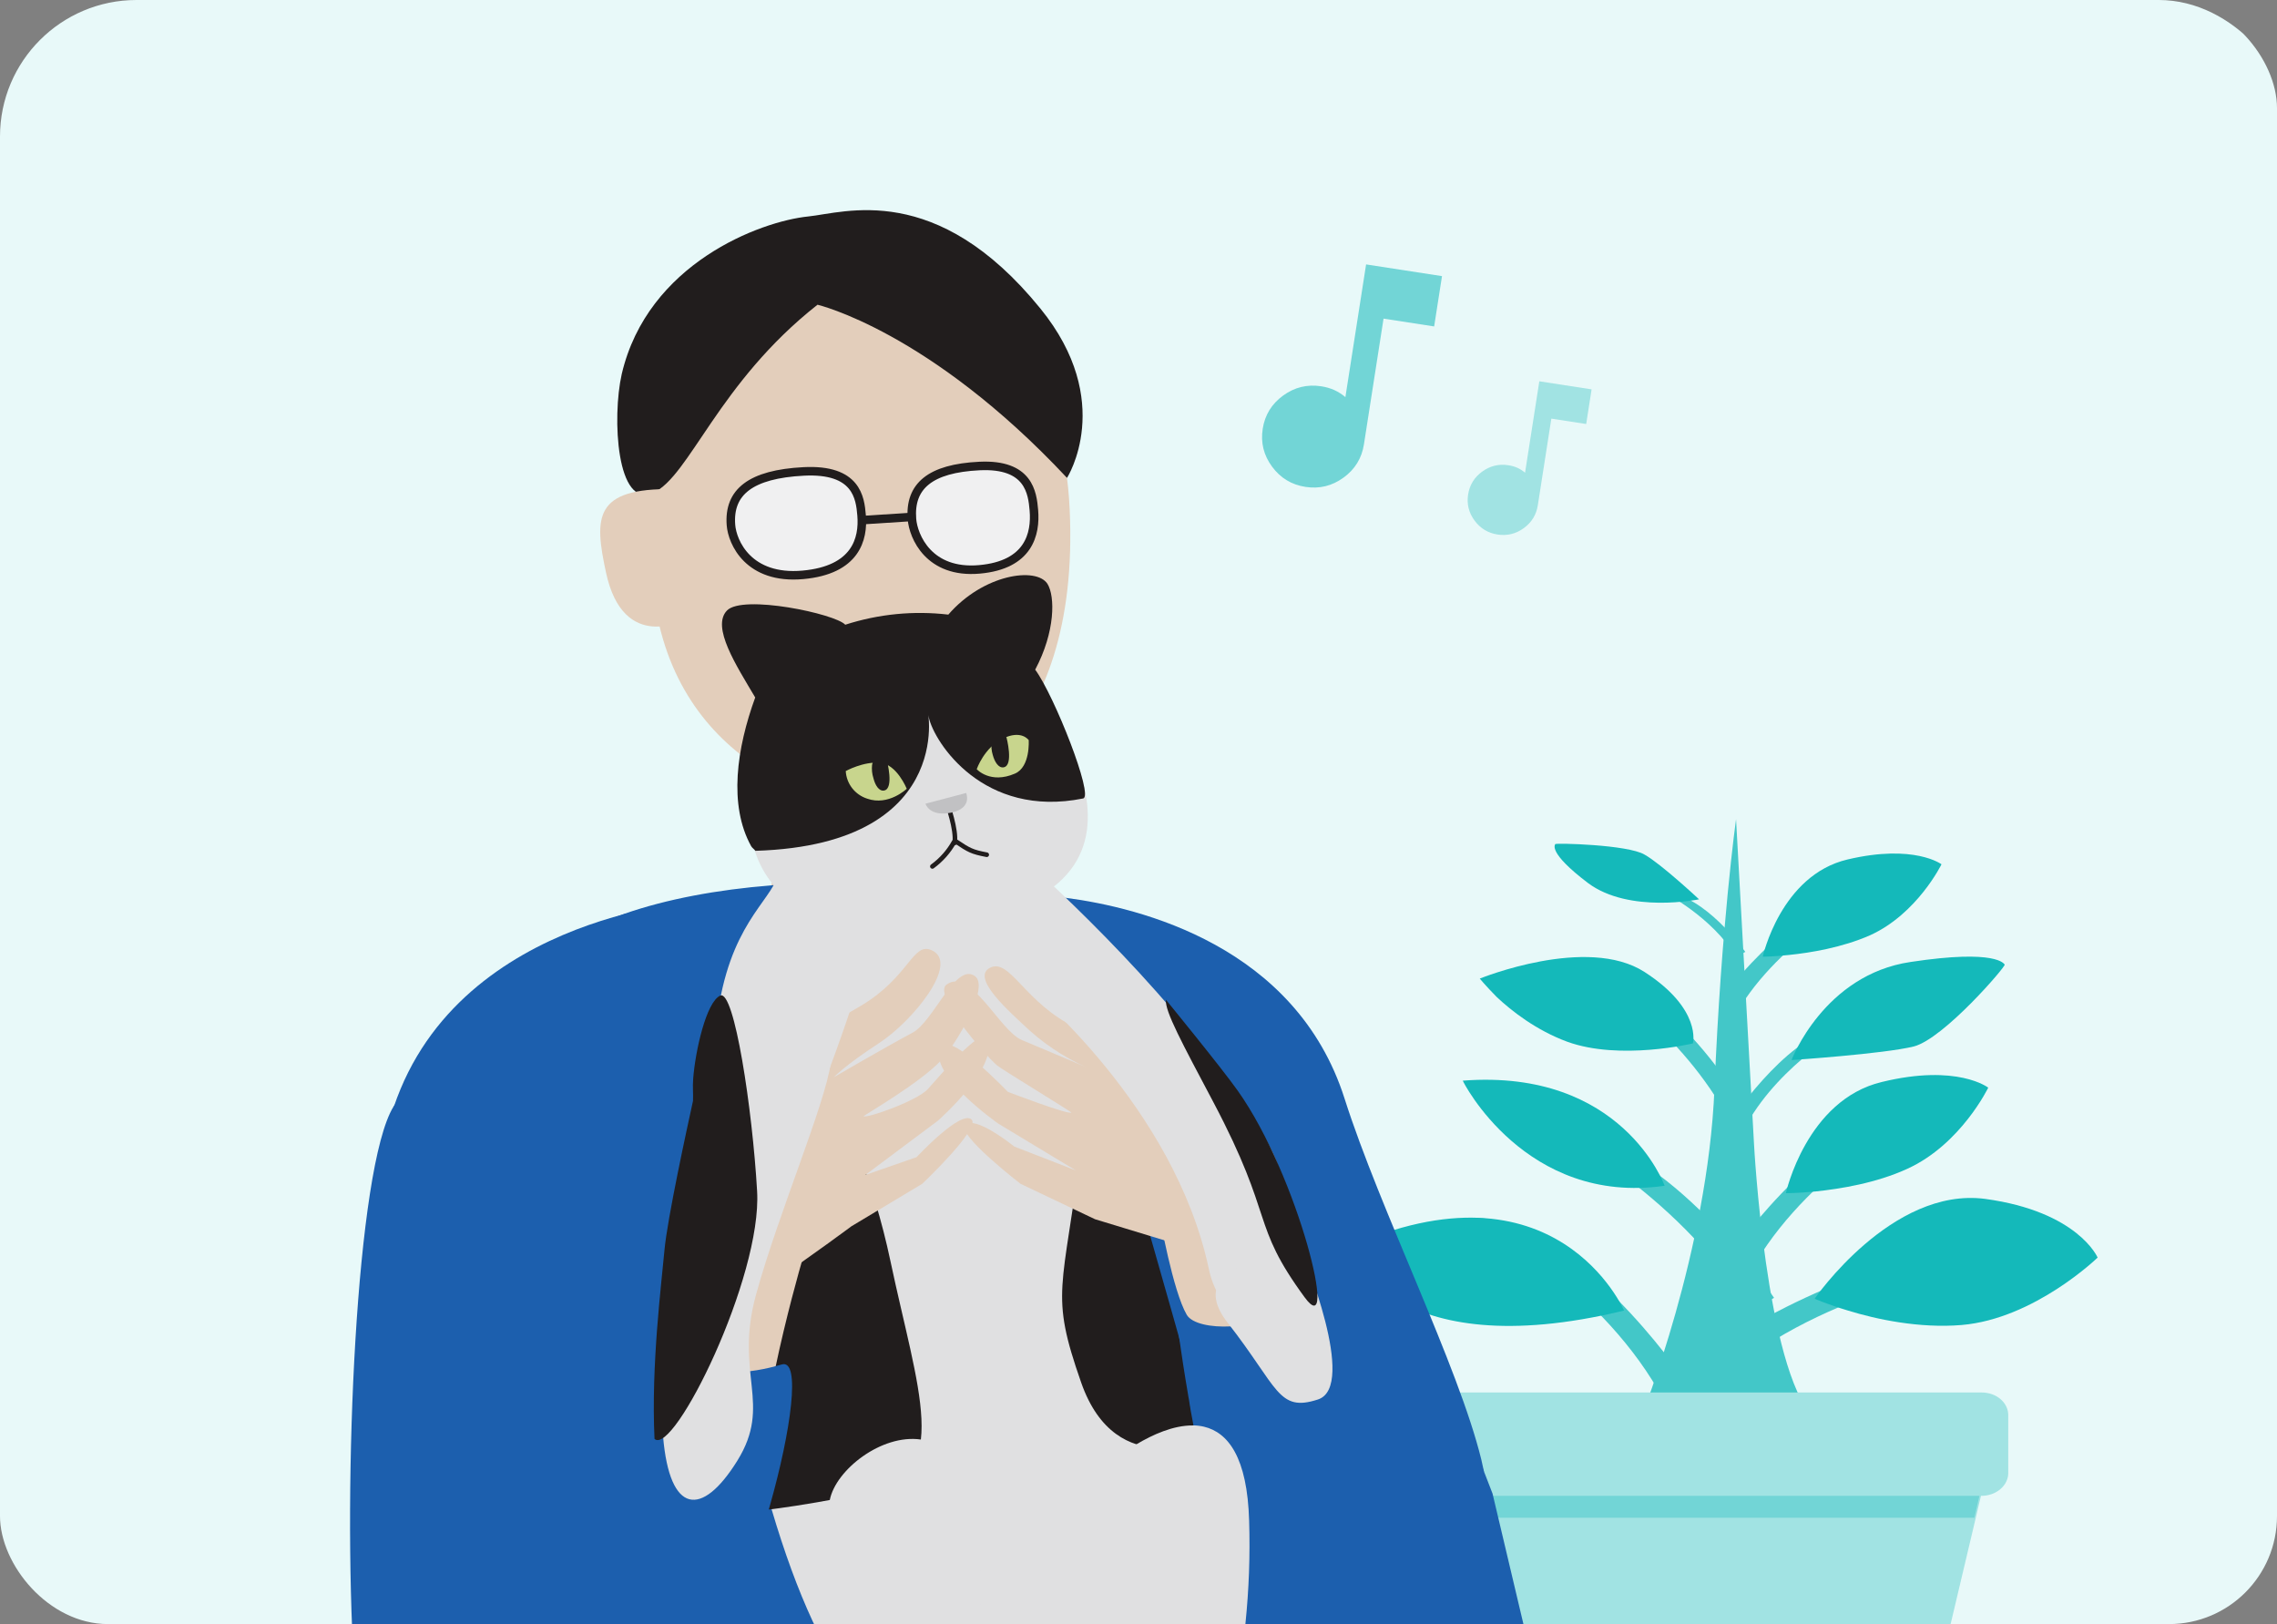 <svg width="544" height="388" viewBox="0 0 544 388" fill="none" xmlns="http://www.w3.org/2000/svg">
<rect x="0" y="0" width="544" height="388" fill="#808080" stroke="none"/>
<g clip-path="url(#clip0_714_39589)">
<rect width="548.387" height="536.155" rx="32.618" fill="#E8F9F9"/>
<path d="M371.445 357.987C371.445 357.987 381.998 331.411 409.485 332.144C436.971 332.876 450.101 355.999 450.101 355.999L371.445 357.987Z" fill="#E3CEBB"/>
<path d="M392.182 338.316C392.182 338.316 408.011 298.871 409.606 260.054C411.201 221.236 414.76 195.707 414.76 195.707L419.054 273.342C419.054 273.342 421.877 326.807 433.289 338.735C444.7 350.558 392.182 338.316 392.182 338.316Z" fill="#43C7C8"/>
<path d="M347.762 352.547L371.076 432.378L455.744 431.437L474.886 350.559L347.762 352.547Z" fill="#A1E3E3"/>
<path d="M474.886 348.887L347.762 350.875L351.198 362.593H471.696L474.886 348.887Z" fill="#72D5D6"/>
<path d="M479.795 338.109V351.92C479.795 354.849 476.972 357.36 473.414 357.36H349.234C345.798 357.36 342.854 354.954 342.854 351.92V338.109C342.854 335.179 345.676 332.668 349.234 332.668H473.414C476.972 332.668 479.795 335.074 479.795 338.109Z" fill="#A1E3E3"/>
<path d="M352.18 290.918C352.18 290.918 381.261 306.403 396.109 332.037L401.876 328.898C401.876 328.898 376.353 291.546 352.18 290.918Z" fill="#43C7C8"/>
<path d="M372.795 270.934C372.795 270.934 402.735 286.942 417.951 313.308L423.841 310.065C423.841 309.96 397.827 271.561 372.795 270.934Z" fill="#43C7C8"/>
<path d="M382.49 234.418C382.49 234.418 403.473 247.706 414.149 269.678L418.321 266.958C418.321 267.062 400.037 235.046 382.49 234.418Z" fill="#43C7C8"/>
<path d="M397.705 213.285C397.705 213.285 408.994 219.04 414.761 228.561L416.97 227.41C416.97 227.41 407.154 213.494 397.705 213.285Z" fill="#43C7C8"/>
<path d="M459.794 265.074C459.794 265.074 433.166 278.781 419.546 301.485L414.27 298.66C414.27 298.66 437.461 265.597 459.794 265.074Z" fill="#43C7C8"/>
<path d="M448.749 212.133C448.749 212.133 426.907 222.805 415.864 240.383L411.569 238.185C411.446 238.185 430.466 212.551 448.749 212.133Z" fill="#43C7C8"/>
<path d="M476.236 301.905C476.236 301.905 442.247 306.09 416.601 325.028L412.797 320.005C412.797 320.005 453.904 293.743 476.236 301.905Z" fill="#43C7C8"/>
<path d="M441.756 244.988C441.756 244.988 425.558 253.882 417.337 268.53L414.146 266.751C414.269 266.751 428.381 245.407 441.756 244.988Z" fill="#43C7C8"/>
<path d="M433.535 310.275C433.535 310.275 451.941 283.49 474.274 286.419C496.484 289.453 501.147 300.44 501.147 300.44C501.147 300.44 486.054 315.088 468.629 316.552C458.567 317.389 448.26 315.192 441.511 313.1C436.603 311.635 433.535 310.275 433.535 310.275Z" fill="#14B9BA"/>
<path d="M353.531 233.793C353.531 233.793 379.177 223.33 392.92 232.224C406.663 241.117 404.455 249.278 404.455 249.278C404.455 249.278 387.03 253.463 374.391 248.86C367.029 246.139 361.139 241.536 357.581 238.188C355.004 235.572 353.531 233.793 353.531 233.793Z" fill="#14B9BA"/>
<path d="M426.662 285.061C426.662 285.061 431.57 262.775 449.608 258.486C467.646 254.091 475.009 259.846 475.009 259.846C475.009 259.846 468.505 273.343 455.744 279.202C448.259 282.655 439.669 284.015 433.779 284.643C429.484 285.061 426.662 285.061 426.662 285.061Z" fill="#14B9BA"/>
<path d="M421.141 228.562C421.141 228.562 425.435 209.101 441.387 205.334C457.339 201.568 463.843 206.485 463.843 206.485C463.843 206.485 458.075 218.308 446.786 223.435C440.16 226.365 432.552 227.62 427.399 228.143C423.595 228.562 421.141 228.562 421.141 228.562Z" fill="#14B9BA"/>
<path d="M428.014 253.252C428.014 253.252 435.744 232.85 456.482 229.815C477.219 226.676 478.814 230.338 478.937 230.443C479.428 230.652 464.458 248.125 457.218 250.009C449.978 251.787 428.014 253.252 428.014 253.252Z" fill="#14B9BA"/>
<path d="M405.926 214.852C405.926 214.852 389.238 218.305 379.422 210.981C369.605 203.553 371.568 201.774 371.568 201.669C371.446 201.355 388.993 201.774 392.92 204.18C396.846 206.377 405.926 214.852 405.926 214.852Z" fill="#14B9BA"/>
<path d="M388.01 313.1C388.01 313.1 371.813 275.538 321.748 298.138C321.871 298.138 331.933 326.701 388.01 313.1Z" fill="#14B9BA"/>
<path d="M397.703 283.283C397.703 283.283 387.641 255.242 349.479 258.172C349.357 258.172 364.45 288.095 397.703 283.283Z" fill="#14B9BA"/>
<path d="M179.638 170.611C179.638 170.611 188.709 198.105 182.616 221.37C176.524 244.635 227.453 223.048 227.453 223.048L220.767 166.448L179.638 170.611Z" fill="#E3CEBB"/>
<path d="M230.493 179.1C230.493 179.1 231.446 210.088 236.493 219.018C241.54 227.948 188.357 226.232 187.972 220.738C186.907 204.051 185.878 176.549 185.852 176.298C185.826 176.046 230.493 179.1 230.493 179.1Z" fill="#CAA193"/>
<path d="M311.621 350.161C312.78 361.483 313.644 372.737 314 383.478L313.027 384.062C308.443 386.735 303.744 389.264 298.931 391.651L296.961 392.59C293.19 394.385 289.356 396.062 285.457 397.619C279.867 399.864 274.147 401.86 268.298 403.608C263.463 405.062 258.543 406.336 253.538 407.432C247.629 408.729 241.618 409.765 235.506 410.538L233.846 410.706C232.659 410.826 231.471 410.946 230.273 411.068C223.904 411.713 217.582 412.062 211.308 412.115C209.698 412.124 208.109 412.119 206.507 412.093C182.028 411.737 157.821 406.939 135.076 397.935L134.544 397.724C133.662 374.801 132.718 347.367 131.971 321.637C131.721 312.155 131.486 302.914 131.315 294.197C131.182 287.585 131.107 281.32 131.006 275.456C130.846 260.013 130.946 247.657 131.463 240.991C132.365 229.194 146.811 221.007 166.528 216.781C171.946 215.646 177.424 214.815 182.935 214.292L184.035 214.18C185.134 214.069 186.234 213.958 187.407 213.916C187.467 213.899 187.531 213.893 187.594 213.897L187.857 213.871C191.949 213.578 196.122 213.443 200.332 213.436L203.533 213.454C211.228 213.573 218.908 214.164 226.53 215.223C229.536 215.655 232.528 216.162 235.505 216.744L235.687 216.781C237.047 217.052 238.398 217.335 239.73 217.652C241.063 217.97 242.713 218.355 244.174 218.738L246.107 219.282C247.649 219.7 249.163 220.165 250.689 220.64C257.211 222.676 263.45 225.516 269.261 229.096C272.262 230.964 275.04 233.165 277.542 235.656C281.161 239.527 284.204 243.893 286.579 248.621V248.621C286.804 249.084 287.049 249.523 287.287 249.996C290.341 256.143 292.962 262.493 295.132 269.001C296.609 273.335 298.023 277.929 299.348 282.731C299.875 284.621 300.382 286.535 300.883 288.494C301.862 292.267 302.784 296.142 303.651 300.117C304.48 303.876 305.259 307.684 305.994 311.607C306.103 312.126 306.205 312.69 306.29 313.19C306.507 314.338 306.725 315.486 306.921 316.648C307.99 322.635 308.947 328.722 309.797 334.853C310.476 340.074 311.092 345.113 311.621 350.161Z" fill="#E3CEBB"/>
<path d="M313.038 384.062C308.453 386.734 303.755 389.264 298.941 391.65L296.971 392.589C293.201 394.385 289.366 396.061 285.468 397.619C279.877 399.863 274.157 401.859 268.308 403.607C263.473 405.061 258.554 406.335 253.549 407.431C247.639 408.729 241.628 409.764 235.517 410.537L233.856 410.705C232.669 410.826 231.482 410.946 230.283 411.067C223.914 411.712 217.592 412.061 211.318 412.114C209.708 412.123 208.12 412.118 206.517 412.093C182.038 411.737 157.831 406.939 135.087 397.934L134.554 397.723C133.13 397.16 131.715 396.575 130.306 395.944C128.45 374.456 126.812 353.156 125.464 333.493C124.534 319.751 123.741 306.801 123.126 295.159C122.59 285.043 122.176 275.908 121.929 268.071C121.603 258.166 121.515 250.258 121.703 245.159C122.17 232.8 133.069 223.922 149.167 218.307C159.27 214.788 171.392 212.545 184.272 211.518L184.844 211.46C185.69 211.374 186.526 211.289 187.382 211.291L187.437 211.286C191.122 211.045 194.852 210.91 198.612 210.861C206.591 210.783 214.568 211.125 222.511 211.887C223.722 212.007 224.923 212.129 226.116 212.273C228.903 212.587 231.651 212.957 234.36 213.382L235.488 213.544C238.322 213.997 241.141 214.517 243.821 215.085L245.378 215.425L245.548 215.463C246.753 215.727 247.947 216.004 249.121 216.294C252.774 217.183 256.272 218.183 259.615 219.295C274.334 224.188 285.633 231.149 290.184 240.008C290.184 240.008 291.269 246.259 293.034 256.99C293.078 257.416 293.177 257.837 293.244 258.283C293.789 261.54 294.391 265.134 295.057 269.142C295.44 271.51 295.85 273.997 296.287 276.603C296.289 276.676 296.297 276.749 296.31 276.822C297.5 284.1 298.833 292.235 300.233 301.027C300.932 305.314 301.641 309.748 302.362 314.327C302.369 314.393 302.377 314.469 302.385 314.546C302.392 314.622 302.405 314.743 302.416 314.852C303.304 320.482 304.211 326.309 305.142 332.244C305.886 336.983 306.632 341.807 307.379 346.715C309.348 358.883 311.198 371.417 313.038 384.062Z" fill="#1C5FAE"/>
<path d="M204.644 61.002C204.644 61.002 252.869 64.093 255.557 121.672C258.171 177.448 226.337 194.263 206.943 192.428C187.224 190.559 151.952 174.253 155.93 124.712C157.297 107.69 147.453 66.25 204.644 61.002Z" fill="#E3CEBB"/>
<path d="M195.312 72.8C195.312 72.8 222.056 79.049 254.923 114.171C254.923 114.171 266.614 95.894 248.557 73.705C223.694 43.094 201.782 50.834 193.108 51.712C181.63 52.873 154.735 62.939 148.543 89.35C146.179 99.781 147.315 121.707 156.05 117.742C164.786 113.777 171.556 91.493 195.312 72.8Z" fill="#211D1D"/>
<path d="M205.841 123.095C206.323 128.777 204.461 136.187 191.826 137.334C178.828 138.506 174.945 129.557 174.633 125.426C174.028 117.569 179.31 113.28 192.006 112.625C204.702 111.969 205.496 118.967 205.841 123.095Z" fill="#F0F0F1" stroke="#211D1D" stroke-width="2.039" stroke-linejoin="round"/>
<path d="M247.005 121.887C247.487 127.569 245.802 134.973 234.013 136.023C221.905 137.105 218.198 128.138 217.875 124.008C217.259 116.153 222.189 111.899 234.016 111.331C245.843 110.764 246.649 117.76 247.005 121.887Z" fill="#F0F0F1" stroke="#211D1D" stroke-width="2.039" stroke-linejoin="round"/>
<path d="M218.167 123.479L206.447 124.234L218.167 123.479Z" fill="white"/>
<path d="M218.167 123.479L206.447 124.234Z" fill="#F0F0F1"/>
<path d="M218.167 123.479L206.447 124.234" stroke="#211D1D" stroke-width="2.039" stroke-linejoin="round"/>
<path d="M160.848 116.86L163.775 147.935C163.775 147.935 148.932 156.251 144.764 136.708C141.957 123.62 141.832 116.543 160.848 116.86Z" fill="#E3CEBB"/>
<path d="M233.326 209.69C238.078 214.222 237.316 226.954 217.288 228.572C197.259 230.191 185.34 215.983 187.778 210.071C190.216 204.16 228.574 205.157 233.326 209.69Z" fill="#CAA193"/>
<path d="M166.4 215.324C166.4 215.324 105.679 218.964 92.716 269.061C79.752 319.159 173.311 282.789 173.311 282.789L166.4 215.324Z" fill="#1C5FAE"/>
<path d="M354.528 351.54C349.42 356.745 344.037 361.676 338.401 366.313C335.329 365.046 332.336 363.597 329.437 361.975C323.187 358.523 317.229 354.573 311.621 350.163C310.212 349.062 308.835 347.939 307.488 346.794C297.739 338.454 289.027 328.986 281.539 318.59L281.357 318.333C280.905 317.716 280.475 317.097 280.057 316.488C274.681 308.861 269.859 300.861 265.631 292.551C262.336 286.082 259.862 280.369 258.124 275.985C255.847 270.23 254.811 266.735 254.811 266.735L254.622 265.65L254.458 264.806L252.07 251.796L251.888 250.777L250.107 241.096L249.803 239.427L246.114 219.35L245.427 215.576L245.416 215.467L245.092 213.711C245.092 213.711 246.204 213.72 248.306 213.86L248.687 213.888C250.264 213.993 252.305 214.184 254.704 214.505C272.448 216.827 309.603 226.03 321.216 262.41C329.759 289.206 348.389 326.201 353.903 348.699C354.129 349.703 354.335 350.632 354.528 351.54Z" fill="#1C5FAE"/>
<path d="M244.733 161.083C244.733 161.083 286.957 210.563 230.461 219.882C173.965 229.201 173.931 194.818 183.723 169.6C189.881 153.815 231.444 144.451 244.733 161.083Z" fill="#E0E0E1"/>
<path d="M226.32 192.035C226.32 192.035 228.559 198.169 228.088 201.375L226.32 192.035Z" fill="#DFDFDF"/>
<path d="M226.32 192.035C226.32 192.035 228.559 198.169 228.088 201.375" stroke="#211D1D" stroke-width="1.101" stroke-linecap="round" stroke-linejoin="round"/>
<path d="M227.962 201.098C226.678 203.415 224.901 205.427 222.755 206.993L227.962 201.098Z" fill="#DFDFDF"/>
<path d="M227.962 201.098C226.678 203.415 224.901 205.427 222.755 206.993" stroke="#211D1D" stroke-width="1.101" stroke-linecap="round" stroke-linejoin="round"/>
<path d="M235.741 204.198C232.194 203.519 231.522 203.134 228.373 201.023L235.741 204.198Z" fill="#DFDFDF"/>
<path d="M235.741 204.198C232.194 203.519 231.522 203.134 228.373 201.023" stroke="#211D1D" stroke-width="1.101" stroke-linecap="round" stroke-linejoin="round"/>
<path d="M230.831 189.445C230.831 189.445 232.396 193.118 227.203 194.152C222.01 195.185 221.107 192.008 221.107 192.008L230.831 189.445Z" fill="#C1C1C3"/>
<path d="M179.458 202.154C174.007 192.315 176.024 178.716 180.429 166.631C175.863 158.922 169.915 149.763 173.68 145.859C177.446 141.955 199.541 146.631 201.942 149.248C209.878 146.686 218.278 145.862 226.565 146.833C234.937 137.152 247.606 135.361 250.25 139.488C252.098 142.449 252.135 150.947 247.318 159.982C251.87 166.146 261.381 190.239 258.768 190.757C234.956 195.564 223.206 177.374 221.891 171.368C220.576 165.361 230.879 201.741 180.471 203.266C180.186 202.864 179.702 202.582 179.458 202.154Z" fill="#211D1D"/>
<path d="M245.767 176.816C245.767 176.816 244.04 174.275 239.576 176.449C235.111 178.624 233.349 183.76 233.349 183.76C233.349 183.76 236.563 187.377 242.487 184.812C246.211 183.209 245.767 176.816 245.767 176.816Z" fill="#C8D58D"/>
<path d="M202.058 184.208C202.142 185.692 202.676 187.117 203.589 188.294C204.503 189.47 205.754 190.345 207.177 190.801C212.283 192.614 216.632 188.442 216.632 188.442C216.632 188.442 214.277 182.585 210.275 182.228C206.273 181.871 202.058 184.208 202.058 184.208Z" fill="#C8D58D"/>
<path d="M240.449 176.106C240.449 176.106 242.257 182.913 239.766 183.32C238.554 183.52 237.647 182.044 237.189 180.389C236.867 179.348 236.774 178.251 236.915 177.171C237.489 174.208 240.449 176.106 240.449 176.106Z" fill="#211D1D"/>
<path d="M211.88 181.649C211.88 181.649 213.688 188.456 211.197 188.863C209.985 189.063 209.089 187.586 208.675 185.927C208.342 184.894 208.23 183.803 208.347 182.725C208.932 179.761 211.88 181.649 211.88 181.649Z" fill="#211D1D"/>
<path d="M285.456 397.621C279.865 399.866 274.145 401.862 268.297 403.61C263.462 405.063 258.542 406.338 253.537 407.434C247.627 408.731 241.616 409.767 235.505 410.54L233.845 410.708C232.657 410.828 231.47 410.948 230.272 411.07C223.902 411.714 217.581 412.063 211.306 412.117C209.04 410.118 206.957 407.923 205.081 405.559V405.559C197.363 395.927 190.469 381.331 184.327 360.519C184.222 360.144 184.106 359.769 184.001 359.393L183.381 357.247C182.772 355.1 182.23 352.947 181.731 350.789C180.894 347.174 180.2 343.545 179.655 339.957C179.013 335.859 178.561 331.775 178.255 327.698C177.661 319.731 177.584 311.735 178.024 303.759V303.759C178.297 298.508 178.768 293.348 179.397 288.315C179.639 286.414 179.897 284.525 180.172 282.65C180.303 281.764 180.447 280.888 180.579 280.013C181.056 277.072 181.582 274.181 182.126 271.365C182.249 270.723 182.383 270.08 182.508 269.449C183.951 262.391 185.614 255.751 187.326 249.693C187.995 247.328 188.664 245.074 189.337 242.864C190.447 239.24 191.556 235.896 192.664 232.832C192.732 232.626 192.8 232.42 192.878 232.214C193.955 229.167 194.985 226.424 195.928 224.032C195.972 223.894 196.025 223.76 196.087 223.629C196.674 222.101 197.233 220.719 197.741 219.497C198.953 216.581 199.868 214.567 200.313 213.594L200.633 212.922L202.237 212.859L222.567 212.015L226.106 211.867L233.949 211.548L234.664 211.475L243.512 211.099L247.306 210.947C247.306 210.947 247.671 212.014 248.32 213.903C248.333 213.971 248.34 214.041 248.341 214.11C248.576 214.771 248.831 215.529 249.118 216.384C249.558 217.642 250.065 219.115 250.622 220.759C252.789 227.165 255.807 236.135 259.191 246.504C259.642 247.871 260.082 249.24 260.536 250.641C260.843 251.57 261.151 252.522 261.449 253.475C265.691 266.583 270.287 281.202 274.26 295.155C276.388 302.592 278.362 309.823 280.046 316.499C281.603 322.702 282.901 328.434 283.844 333.407C283.849 333.462 283.855 333.517 283.86 333.571C283.917 334.129 284.06 334.655 284.15 335.209C284.155 335.301 284.164 335.392 284.178 335.483C284.225 335.942 284.338 336.394 284.405 336.829C284.63 338.153 284.813 339.405 284.956 340.583C285.107 342.058 285.246 343.413 285.37 344.626C285.495 345.84 285.455 346.65 285.421 347.503C284.699 366.702 298.73 381.79 285.456 397.621Z" fill="#E0E0E1"/>
<path d="M262.077 254.182C261.965 259.163 262.946 238.26 258.434 273.489C253.923 308.718 250.716 308.645 258.313 330.325C266.77 354.436 288.391 343.414 288.391 343.414C288.391 343.414 262.189 249.202 262.077 254.182Z" fill="#211D1D"/>
<path d="M191.714 248.042C201.64 264.45 208.734 282.393 212.703 301.129C219.273 332.2 227.554 352.42 207.909 356.484C188.264 360.549 179.266 361.084 179.266 361.084L175.632 287.004L191.714 248.042Z" fill="#211D1D"/>
<path d="M185.314 305.835C176.908 311.501 186.707 283.974 183.879 272.301C180.489 258.289 165.609 291.631 164.768 276.588C163.927 261.545 185.046 229.261 191.297 231.941C199.738 235.614 187.645 243.894 182.358 249.321C177.071 254.748 193.9 247.27 205.587 240.345C217.275 233.419 217.993 225.032 222.526 226.991C229.496 229.974 218.026 244.01 209.965 249.243C201.903 254.476 199.189 257.368 199.189 257.368C199.189 257.368 211.327 250.287 218.015 246.717C223.09 243.995 228.227 229.948 232.877 233.165C236.583 235.727 228.491 249.334 224.934 253.216C219.941 258.691 206.206 266.552 206.318 266.673C207.02 267.231 219.023 263.068 221.671 260.183C224.319 257.298 234.461 245.151 235.826 248.072C238.927 254.704 224.068 267.747 224.068 267.747L206.734 280.71L218.973 276.456C218.973 276.456 229.558 265.06 232.113 267.452C234.348 269.533 220.355 282.798 220.355 282.798L203.454 292.935C203.454 292.935 193.721 300.17 185.314 305.835Z" fill="#E3CEBB"/>
<path d="M192.471 298.275C192.471 298.275 182.042 332.768 181.671 352.902C181.301 373.037 152.232 389.628 153.116 356.08C154.001 322.532 170.111 269.863 170.111 269.863L183.522 286.924L192.471 298.275Z" fill="#E3CEBB"/>
<path d="M184.007 359.436C183.894 359.845 183.768 360.244 183.666 360.652C179.519 374.93 173.825 388.857 169.241 391.927C166.672 393.633 164.588 399.211 162.429 406.651C153.126 404.429 143.995 401.545 135.108 398.021L134.575 397.81C133.152 397.247 131.736 396.662 130.328 396.031C119.485 391.415 109.07 385.862 99.203 379.438C100.243 377.08 101.458 374.801 102.837 372.622C110.612 360.472 118.661 346.009 125.496 333.568C127.837 329.311 130.024 325.291 132.054 321.685C133.732 318.655 135.262 315.916 136.61 313.571C139.768 308.073 141.949 304.749 142.698 304.905C150.026 306.493 153.904 310.738 157.222 315.151C157.632 315.684 158.015 316.175 158.408 316.753L158.562 316.959C161.533 321.02 164.366 324.929 169.317 326.736C172.001 327.663 174.855 328.003 177.683 327.733L179.277 327.571C181.34 327.314 183.381 326.908 185.384 326.357C185.839 326.245 186.303 326.109 186.778 325.973C191.426 324.608 188.926 342.065 184.007 359.436Z" fill="#1C5FAE"/>
<path d="M185.46 210.215C182.627 216.718 172.707 223.222 170.852 248.056C168.997 272.89 173.192 280.438 179.423 288.354C182.242 291.912 188.963 278.687 195.308 262.762C203.077 243.292 210.301 219.792 209.174 218.006C207.115 214.714 188.292 203.711 185.46 210.215Z" fill="#E0E0E1"/>
<path d="M198.493 253.939C197.032 264.081 185.926 290.017 180.64 309.225C175.354 328.433 184.635 335.322 176.148 348.98C167.661 362.637 159.995 361.756 158.421 343.243C156.847 324.73 159.855 302.484 160.619 293.893C161.383 285.302 168.377 253.808 168.377 253.808C168.377 253.808 199.965 243.808 198.493 253.939Z" fill="#E0E0E1"/>
<path d="M156.374 343.76C155.528 326.178 158.037 306.644 158.745 298.699C159.412 291.222 164.179 269.328 165.565 263.015C165.647 261.108 165.448 259.814 165.609 257.699C166.125 251.022 168.738 239.339 172.085 237.852C175.432 236.365 179.761 264.968 180.882 284.588C182.084 305.104 160.968 347.944 156.374 343.76Z" fill="#211D1D"/>
<path d="M280.185 296.927C277.925 287.895 277.443 278.514 278.766 269.3C280.656 255.217 273.04 227.167 267.159 230.38C259.196 234.73 272.049 241.788 277.867 246.643C283.685 251.498 269.516 251.331 257.208 245.576C244.9 239.821 241.317 228.81 236.551 231.192C231.785 233.574 241.244 241.759 245.986 246.193C250.695 250.393 256.122 253.722 262.01 256.022C262.01 256.022 251.126 251.371 244.118 248.458C238.816 246.257 231.881 230.925 226.103 235.253C222.906 237.653 234.908 251.698 238.269 254.583C239.481 255.564 256.066 265.657 255.946 265.79C255.299 266.408 240.777 260.844 240.777 260.844C240.777 260.844 226.866 246.163 224.752 250.143C221.37 256.492 238.476 268.42 238.476 268.42L257.018 279.617L242.327 273.916C242.327 273.916 232.819 266.221 230.539 268.793C228.547 271.037 243.805 282.81 243.805 282.81L261.612 291.277L280.185 296.927Z" fill="#E3CEBB"/>
<path d="M346.476 330.703L356.588 356.838L368.721 408.102C363.613 413.307 342 393.414 336.365 398.05C328.666 404.361 321.576 402.984 313.029 408.102L306.929 398.05C302.345 400.723 303.746 389.265 298.933 391.651C298.461 390.407 297.989 389.163 297.548 387.894C292.606 373.713 288.709 359.194 285.889 344.451C285.631 343.13 285.376 341.831 285.135 340.563C284.894 339.296 284.665 338.038 284.44 336.813C284.395 336.376 284.293 335.923 284.213 335.467C284.199 335.376 284.19 335.285 284.185 335.194C284.13 334.658 283.996 334.109 283.895 333.556C283.89 333.501 283.884 333.446 283.878 333.392C282.951 328.02 282.24 323.255 281.691 319.413L281.606 318.582C281.339 316.621 281.109 314.922 280.933 313.526C280.773 312.836 280.752 312.122 280.871 311.424C280.99 310.726 281.247 310.058 281.627 309.459C283.029 307.638 286.212 307.703 290.471 309.049L291.161 309.278C295.058 310.662 298.835 312.359 302.456 314.351L302.773 314.518L303.007 314.638C304.288 315.325 305.596 316.054 306.929 316.814C310.573 318.885 314.377 321.205 318.168 323.626C334.45 334.014 343.176 328.199 346.476 330.703Z" fill="#1C5FAE"/>
<path d="M277.064 290.631C277.064 290.631 280.194 308.391 283.523 314.105C286 318.338 301.761 317.78 305.469 312.557C307.707 309.15 308.673 305.071 308.198 301.029L290.52 264.866L273.139 266.625L277.064 290.631Z" fill="#E3CEBB"/>
<path d="M298.433 363.377C298.684 371.563 298.388 379.757 297.546 387.904C297.366 389.542 297.156 391.109 296.917 392.605C293.147 394.401 289.312 396.077 285.413 397.635C279.823 399.879 274.103 401.875 268.254 403.623C267.424 396.386 267.165 389.191 264.417 383.186C258.704 370.789 265.057 353.98 265.057 353.98L265.115 349.557C267.13 347.892 269.27 346.383 271.518 345.044C275.328 342.77 280.305 340.5 284.942 340.549L285.085 340.535C285.941 340.545 286.793 340.648 287.627 340.841C293.365 342.203 298.01 348.082 298.433 363.377Z" fill="#E0E0E1"/>
<path d="M233.99 369.372C234.576 385.943 234.461 399.669 233.851 410.74C232.663 410.86 231.476 410.98 230.278 411.102C223.908 411.746 217.587 412.096 211.313 412.149C209.703 412.158 208.114 412.153 206.512 412.127C206.036 409.871 205.565 407.692 205.098 405.59C203.575 398.853 202.081 393.163 200.756 390.095C195.072 376.9 201.139 359.137 201.139 359.137L198.204 361.058C198.032 360.149 198.05 359.216 198.256 358.314C199.669 351.181 210.592 342.545 220.007 343.91C227.145 344.955 233.408 351.763 233.99 369.372Z" fill="#E0E0E1"/>
<path d="M133.555 277.881L134.938 293.654L136.611 313.57L141.627 373.376C141.627 373.376 139.113 384.187 135.14 397.995L134.607 397.784C133.183 397.221 131.768 396.636 130.359 396.005C119.517 391.389 111.644 402.429 101.777 396.005C114.431 436.757 89.045 401.46 84.587 397.995C81.836 353.894 85.069 278.969 94.005 264.383L94.236 264.028C100.109 255.108 112.619 261.416 121.95 268.146C125.112 270.437 128.145 272.898 131.036 275.519C132.628 276.959 133.555 277.881 133.555 277.881Z" fill="#1C5FAE"/>
<path d="M242.82 203.569C242.82 203.569 273.134 229.918 291.931 256.405C310.729 282.892 303.119 276.374 312.46 302.505C316.032 312.545 293.212 323.777 288.797 303.122C280.484 264.156 245.642 235.781 245.642 235.781L242.82 203.569Z" fill="#E0E0E1"/>
<path d="M311.184 299.379C311.184 299.379 324.442 331.22 314.876 334.341C305.309 337.463 305.42 331.489 293.317 316.029C281.214 300.569 311.184 299.379 311.184 299.379Z" fill="#E0E0E1"/>
<path d="M278.557 238.857C278.557 238.857 291.737 254.97 295.697 260.554C310.276 281.097 320 321.267 311.697 309.939C298.642 292.124 304.718 291.365 289.88 263.296C282.455 249.262 278.255 241.549 278.557 238.857Z" fill="#211D1D"/>
<mask id="mask0_714_39589" style="mask-type:alpha" maskUnits="userSpaceOnUse" x="338" y="82" width="59" height="59">
<rect x="346.52" y="82.172" width="50.965" height="50.965" transform="rotate(8.817 346.52 82.172)" fill="#D9D9D9"/>
</mask>
<g mask="url(#mask0_714_39589)">
<path d="M357.784 127.701C355.495 127.348 353.661 126.235 352.283 124.362C350.905 122.49 350.394 120.416 350.749 118.139C351.104 115.863 352.224 114.04 354.107 112.67C355.991 111.301 358.078 110.793 360.367 111.146C361.165 111.269 361.888 111.477 362.534 111.77C363.181 112.065 363.788 112.45 364.353 112.926L367.76 91.094L380.25 93.02L378.958 101.297L370.631 100.013L367.403 120.707C367.047 122.983 365.928 124.806 364.044 126.176C362.161 127.546 360.074 128.054 357.784 127.701Z" fill="#A1E3E3"/>
</g>
<mask id="mask1_714_39589" style="mask-type:alpha" maskUnits="userSpaceOnUse" x="282" y="49" width="85" height="85">
<rect x="293.861" y="49.246" width="73.998" height="73.998" transform="rotate(8.817 293.861 49.246)" fill="#D9D9D9"/>
</mask>
<g mask="url(#mask1_714_39589)">
<path d="M311.892 116.322C308.567 115.809 305.904 114.194 303.904 111.475C301.904 108.756 301.161 105.745 301.677 102.439C302.193 99.134 303.818 96.488 306.553 94.499C309.288 92.51 312.317 91.773 315.642 92.285C316.801 92.464 317.849 92.766 318.788 93.192C319.728 93.62 320.608 94.179 321.429 94.87L326.375 63.171L344.51 65.967L342.634 77.986L330.545 76.122L325.857 106.168C325.341 109.473 323.716 112.12 320.981 114.108C318.246 116.097 315.216 116.835 311.892 116.322Z" fill="#72D5D6"/>
</g>
</g>
<defs>
<clipPath id="clip0_714_39589">
<rect width="544" height="388" rx="25.806" fill="white"/>
</clipPath>
</defs>
</svg>

